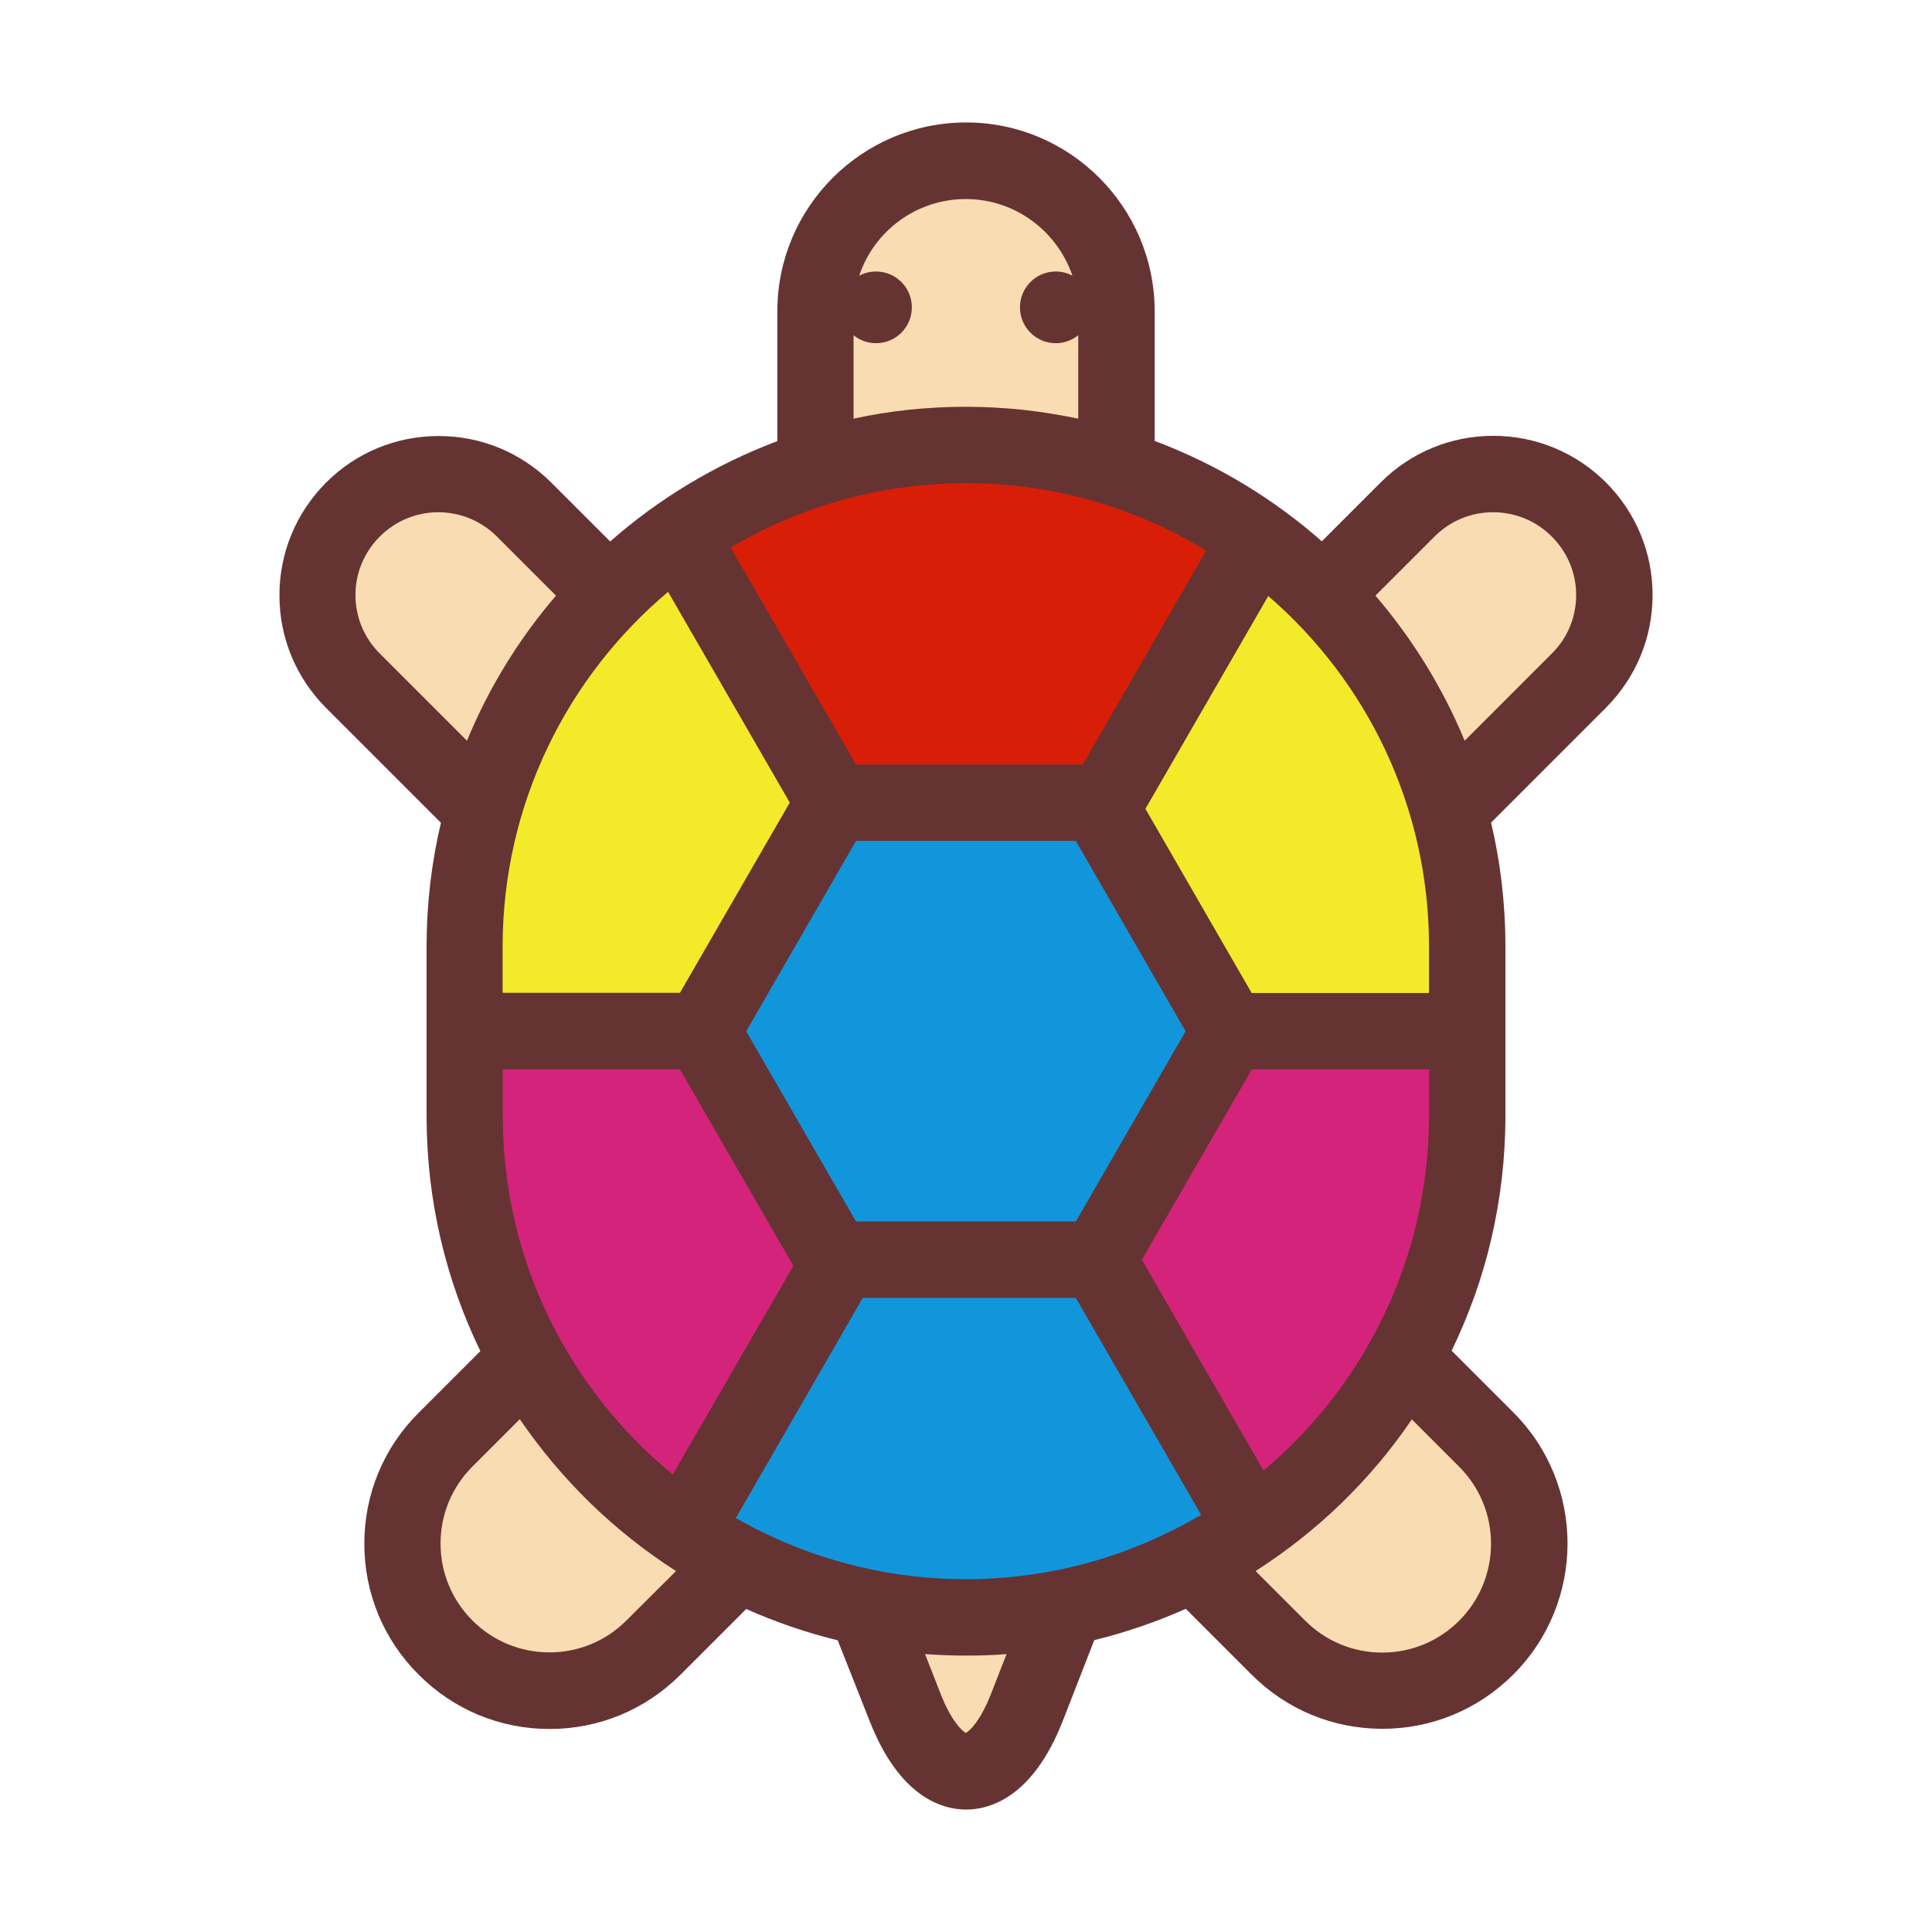 <?xml version="1.0" standalone="no"?><!DOCTYPE svg PUBLIC "-//W3C//DTD SVG 1.1//EN" "http://www.w3.org/Graphics/SVG/1.1/DTD/svg11.dtd"><svg t="1590909531071" class="icon" viewBox="0 0 1024 1024" version="1.1" xmlns="http://www.w3.org/2000/svg" p-id="12148" id="mx_n_1590909531072" width="300" height="300" xmlns:xlink="http://www.w3.org/1999/xlink"><defs><style type="text/css"></style></defs><path d="M851.2 255.7c15.9 16 24.7 37.1 24.7 59.7s-8.8 43.7-24.7 59.7L790.3 436c5 21.1 7.6 43.1 7.6 65.6v89.9c0 22.3-2.6 44-7.4 64.8-4.8 20.8-12 40.8-21.1 59.6l32.7 32.7c38.3 38.3 38.3 100.6 0 138.9-18.6 18.6-43.2 28.8-69.4 28.8-26.2 0-50.9-10.2-69.4-28.8l-34.8-34.8c-15.5 6.9-31.7 12.5-48.5 16.6l-16.7 42.8c-16 40.9-39 47-51.2 47-12.3 0-35.2-6.1-51.2-47L444 869.4c-16.8-4.1-33-9.7-48.5-16.6l-34.8 34.8c-18.6 18.6-43.2 28.8-69.4 28.8s-50.9-10.2-69.4-28.8c-18.6-18.5-28.8-43.2-28.8-69.4 0-26.2 10.2-50.9 28.8-69.4l32.7-32.7c-18.3-37.7-28.5-79.9-28.5-124.5v-89.9c0-22.6 2.6-44.5 7.6-65.6l-60.9-60.9c-15.9-16-24.7-37.1-24.7-59.7 0-22.5 8.8-43.7 24.7-59.7 15.9-15.9 37.1-24.7 59.7-24.7s43.7 8.8 59.7 24.7l31.2 31.2c12.9-11.4 26.9-21.6 41.7-30.5 14.8-8.9 30.5-16.5 46.9-22.7V165c0-55.2 44.9-100.1 100.1-100.1 55 0 99.9 44.9 99.9 100.1v68.7c32.8 12.3 62.8 30.5 88.6 53.2l31.2-31.2c15.9-15.9 37.1-24.7 59.7-24.7 22.5 0 43.7 8.8 59.7 24.7z" fill="#663333" p-id="12149"></path><path d="M822.5 284.4c8.3 8.3 12.9 19.3 12.9 31s-4.6 22.8-12.9 31l-46.2 46.2c-5.8-14.1-12.8-27.6-20.7-40.5-7.9-12.8-16.8-25-26.6-36.4l31.3-31.3c8.3-8.3 19.3-12.9 31-12.9 11.9 0 22.9 4.6 31.2 12.9zM773.4 777.4c22.5 22.5 22.5 59.1 0 81.6-10.9 10.9-25.4 16.9-40.8 16.9-15.4 0-29.9-6-40.8-16.9l-26.3-26.3c16.3-10.5 31.6-22.5 45.5-36 13.9-13.5 26.4-28.3 37.3-44.4l25.1 25.1z" fill="#F9DCB2" p-id="12150"></path><path d="M757.4 566.8v24.7c0 75.3-34.1 142.8-87.7 187.9l-64.5-111.7 58.3-100.9h93.9z" fill="#d4237a" p-id="12151" data-spm-anchor-id="a313x.7781069.0.i19" class=""></path><path d="M757.4 501.6v24.7h-94l-56.3-97.6 65.1-112.8c52.2 45 85.2 111.6 85.2 185.7z" fill="#f4ea2a" p-id="12152" data-spm-anchor-id="a313x.7781069.0.i18" class=""></path><path d="M639.3 291.8l-65.4 113.4H453.7l-66.4-115c18.3-10.8 38.1-19.4 59-25.2 20.9-5.8 42.9-8.9 65.7-8.9 46.6 0 90.2 13.1 127.3 35.7z" fill="#d81e06" p-id="12153" data-spm-anchor-id="a313x.7781069.0.i17" class=""></path><path d="M570.2 687.9l66.4 115c-3.3 1.9-6.6 3.8-10 5.6h-0.1c-2.1 1.2-4.3 2.2-6.5 3.3C587.4 828 550.7 837 511.9 837c-38.7 0-75.4-9-108.1-25.1-2.2-1.1-4.4-2.1-6.5-3.3-2.4-1.3-4.9-2.6-7.3-4l67.3-116.7h112.9zM570.2 445.7l58.2 100.9-58.2 100.8H453.7l-58.2-100.8 58.2-100.9z" fill="#1296db" p-id="12154" data-spm-anchor-id="a313x.7781069.0.i16" class=""></path><path d="M571.5 177.7v44.2c-9.6-2-19.4-3.6-29.3-4.7-9.9-1-20-1.6-30.2-1.6-20.4 0-40.4 2.1-59.6 6.3v-44.2c3.3 2.6 7.4 4.2 11.9 4.2 10.5 0 19-8.5 19-19s-8.5-19-19-19c-3.2 0-6.2 0.8-8.9 2.2 7.9-23.6 30.2-40.6 56.5-40.6 26.2 0 48.5 17.1 56.5 40.6-2.6-1.4-5.6-2.2-8.8-2.2-10.5 0-19 8.5-19 19s8.5 19 19 19c4.5 0 8.6-1.6 11.9-4.2zM533.5 876.7l-8.1 20.7c-5.7 14.7-11.4 20-13.5 21.1-2.1-1.1-7.8-6.5-13.5-21.1l-8.1-20.7c7.1 0.5 14.3 0.8 21.6 0.8 7.3 0 14.5-0.2 21.6-0.8z" fill="#F9DCB2" p-id="12155"></path><path d="M360.4 566.8l60.1 104.1-63.9 110.6c-27.5-22.5-50-50.9-65.7-83.2-15.7-32.3-24.4-68.5-24.4-106.8v-24.7h93.9z" fill="#d4237a" p-id="12156" data-spm-anchor-id="a313x.7781069.0.i23" class=""></path><path d="M354.1 313.7l64.5 111.7-58.2 100.8h-94v-24.7c0.1-75.2 34.1-142.7 87.7-187.8z" fill="#f4ea2a" p-id="12157" data-spm-anchor-id="a313x.7781069.0.i22" class=""></path><path d="M358.3 832.7L332 858.9c-10.9 10.9-25.4 16.9-40.8 16.9-15.4 0-29.9-6-40.8-16.9-10.9-10.9-16.9-25.4-16.9-40.8 0-15.4 6-29.9 16.9-40.8l25.1-25.1c10.9 16 23.5 30.9 37.3 44.4 13.9 13.5 29.1 25.6 45.5 36.1zM263.4 284.4l31.3 31.3c-19.6 22.8-35.6 48.8-47.2 76.9l-46.2-46.2c-8.3-8.3-12.9-19.3-12.9-31s4.6-22.7 12.9-31 19.3-12.9 31-12.9 22.8 4.6 31.1 12.9z" fill="#F9DCB2" p-id="12158"></path></svg>